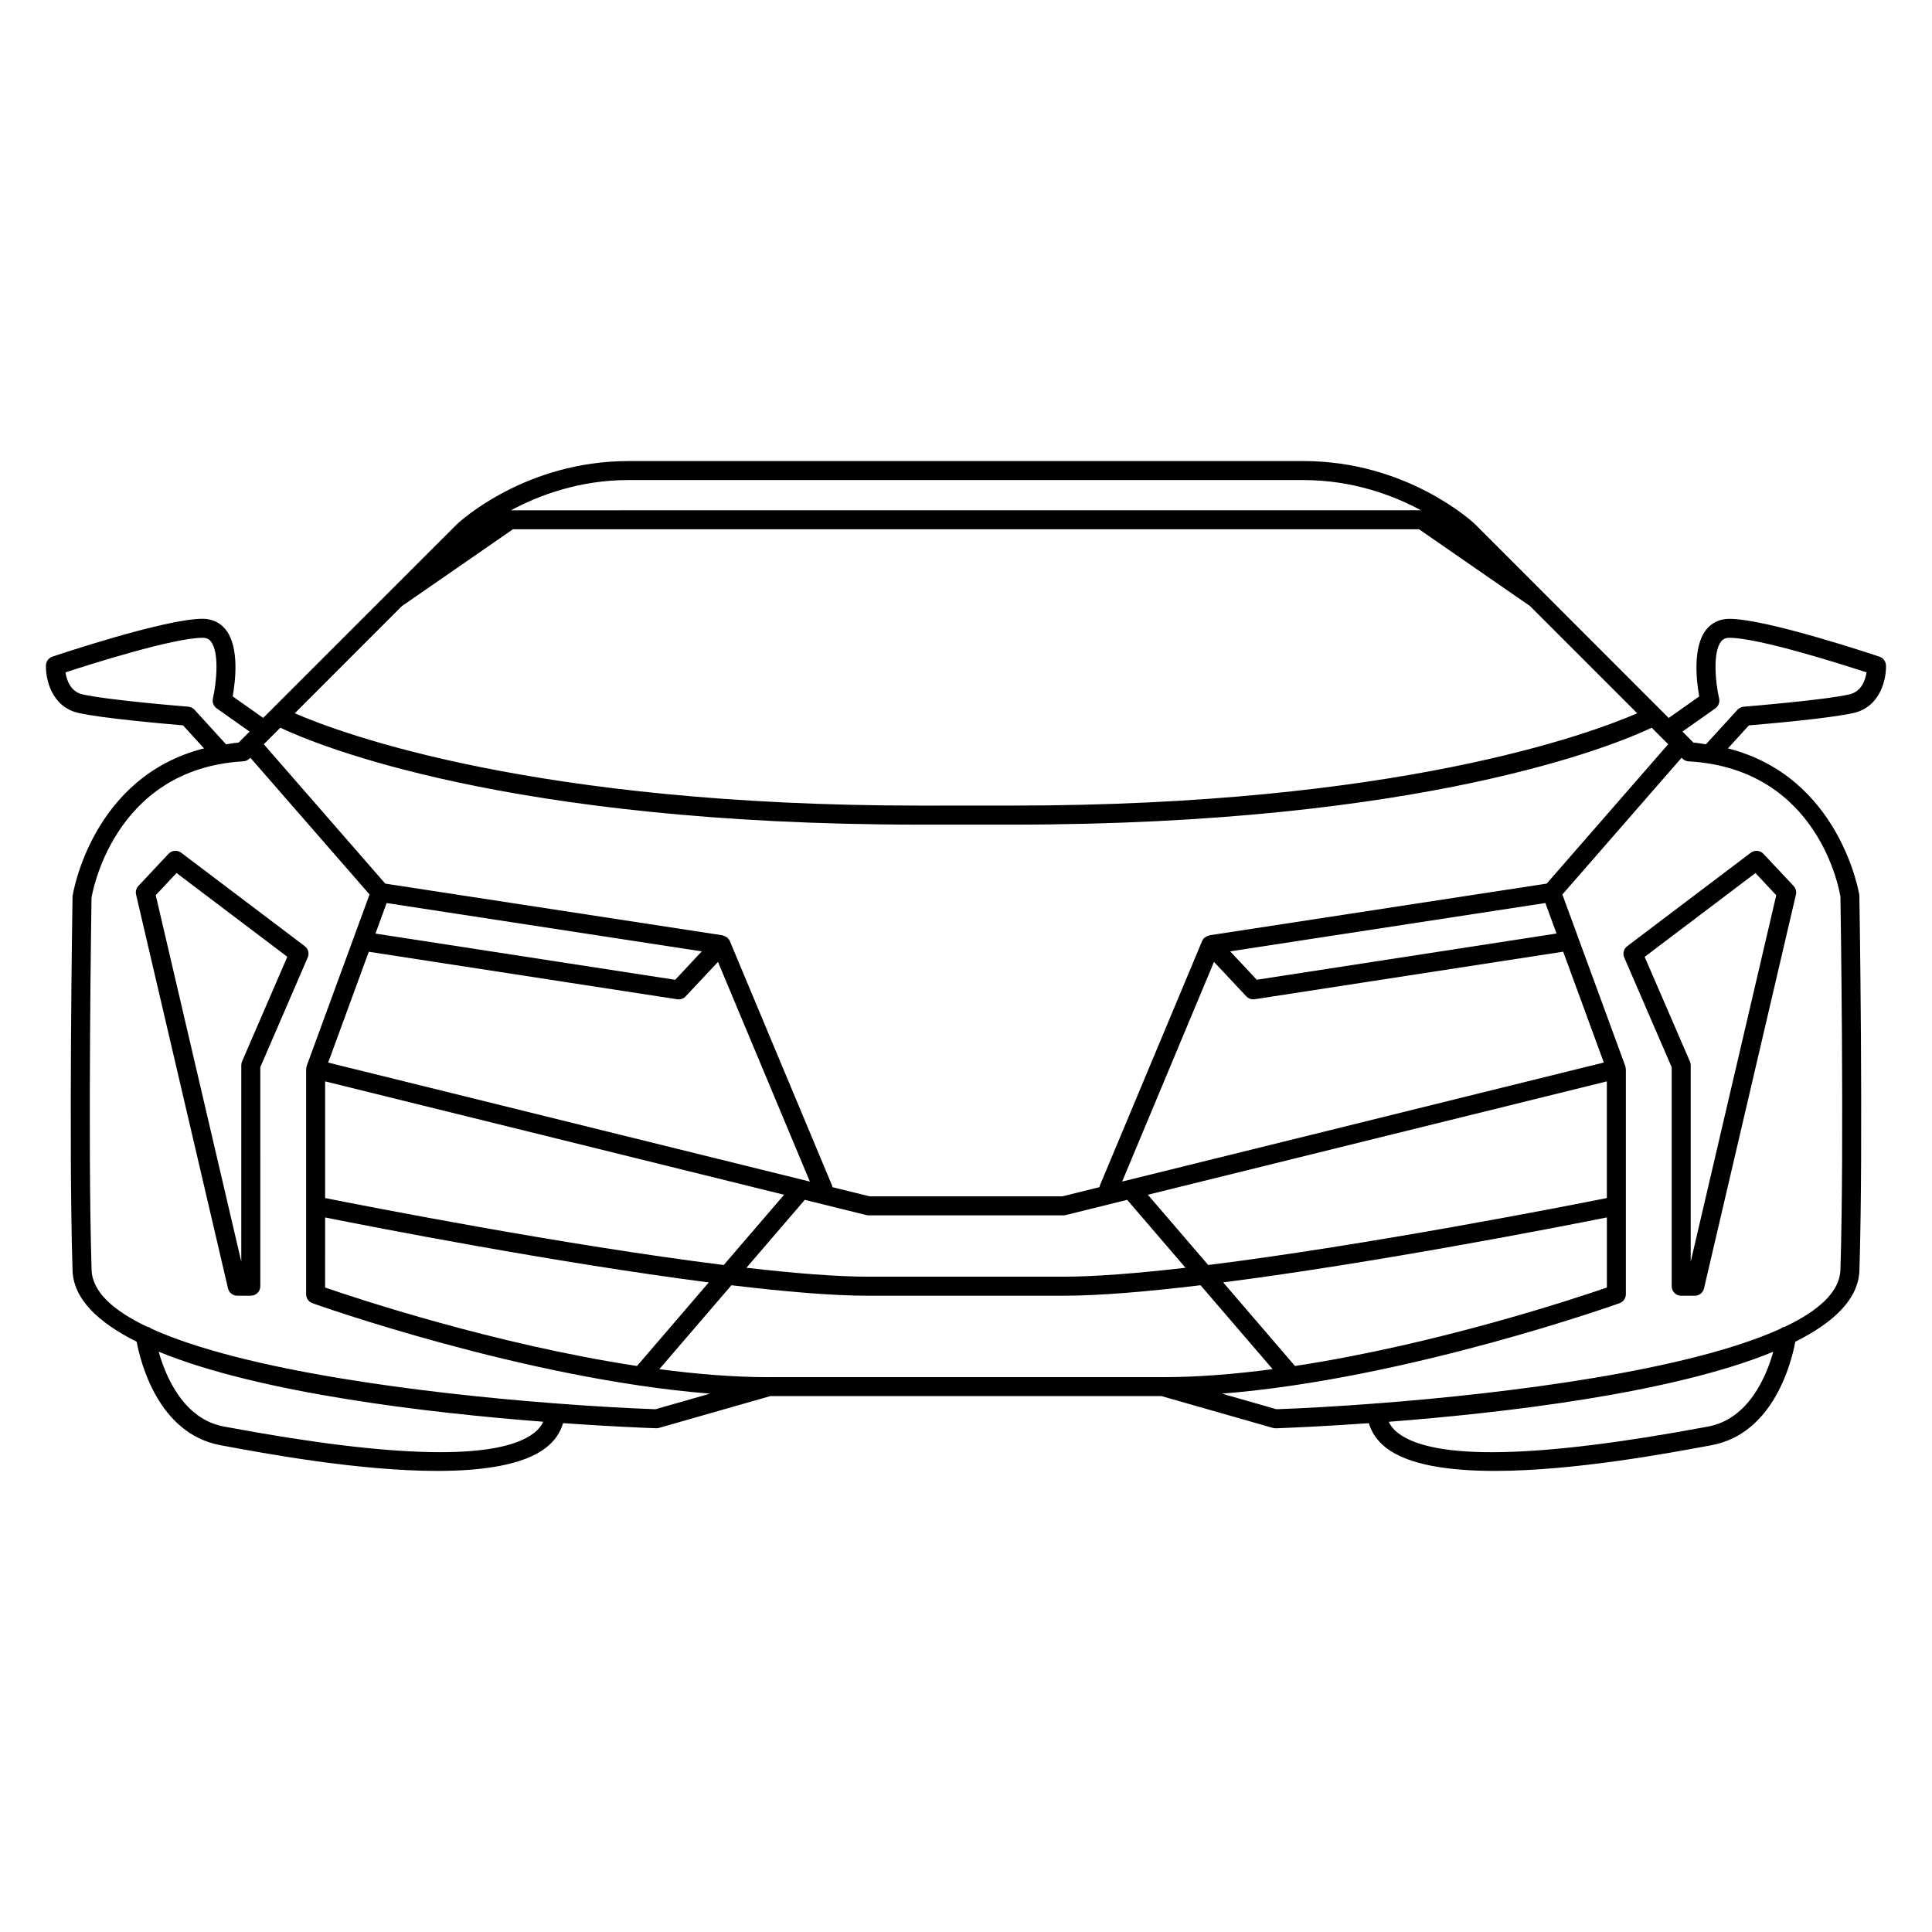 <?xml version="1.0" encoding="UTF-8"?>
<!-- Uploaded to: ICON Repo, www.svgrepo.com, Generator: ICON Repo Mixer Tools -->
<svg fill="#000000" width="800px" height="800px" version="1.1" viewBox="144 144 512 512" xmlns="http://www.w3.org/2000/svg">
 <g>
  <path d="m224.76 394.74-32.742-24.762c-1.027-0.781-2.465-0.656-3.359 0.289l-7.984 8.516c-0.574 0.613-0.801 1.477-0.613 2.293l24.359 104.35c0.262 1.148 1.285 1.949 2.453 1.949h3.594c1.395 0 2.519-1.129 2.519-2.516l-0.004-58.043 12.57-29.074c0.465-1.055 0.137-2.297-0.793-3zm-16.609 30.551c-0.137 0.316-0.207 0.648-0.207 0.992v52.074l-22.672-97.125 5.512-5.875 29.355 22.203z"/>
  <path d="m574.44 397.75 12.574 29.074v58.043c0 1.391 1.133 2.519 2.519 2.519h3.594c1.168 0 2.195-0.797 2.457-1.953l24.355-104.35c0.188-0.816-0.039-1.676-0.621-2.293l-7.981-8.516c-0.887-0.941-2.332-1.066-3.367-0.289l-32.738 24.762c-0.918 0.691-1.258 1.938-0.793 3zm34.773-22.383 5.512 5.879-22.672 97.121v-52.07c0-0.344-0.07-0.68-0.207-0.992l-11.996-27.727z"/>
  <path d="m635.29 332.93c7.023-1.633 8.637-8.953 8.516-12.605-0.039-1.047-0.727-1.965-1.723-2.297-1.211-0.406-29.902-10.031-39.781-10.031-2.519 0-4.648 0.992-6.137 2.867-3.691 4.641-2.559 13.82-1.859 17.703l-8.082 5.703-51.402-51.43c-0.73-0.684-18.078-16.656-45.383-16.656l-178.88 0.004c-27.305 0-44.656 15.973-45.438 16.707l-51.371 51.359-8.082-5.703c0.699-3.883 1.844-13.062-1.855-17.703-1.492-1.875-3.613-2.867-6.133-2.867-9.879 0-38.566 9.621-39.781 10.031-0.996 0.332-1.684 1.25-1.719 2.301-0.125 3.648 1.496 10.969 8.516 12.602 6.191 1.441 23.426 2.941 27.801 3.309l5.578 6.102c-29.766 7.535-34.77 38.551-34.848 39.195-0.012 0.648-1.059 65.398 0 99.145 0.238 7.578 6.769 13.789 16.992 18.902 0.945 5.098 5.598 24.34 22.188 27.422l0.73 0.137c10.883 2.016 35.836 6.68 56.738 6.68 12.121 0 22.887-1.578 28.758-6.109 2.328-1.805 3.863-4.004 4.59-6.551 12.188 0.863 21.301 1.23 24.691 1.355 0.266-0.012 0.523-0.02 0.781-0.105l29.477-8.422h103.62l29.488 8.422c0.227 0.074 0.453 0.105 0.691 0.105 0.031 0 0.066 0 0.102 0.012 3.394-0.121 12.504-0.5 24.688-1.359 0.734 2.539 2.262 4.731 4.586 6.543 5.875 4.535 16.652 6.109 28.762 6.109 20.906 0 45.867-4.664 56.754-6.68l0.734-0.137c16.582-3.082 21.234-22.328 22.184-27.422 10.219-5.109 16.746-11.316 16.988-18.895 1.062-33.738 0.012-98.5-0.02-99.473-0.059-0.344-5.078-31.328-34.832-38.867l5.566-6.102c4.387-0.359 21.617-1.859 27.801-3.301zm-324.73-61.711 178.87 0.004c13.105 0 23.82 4.074 31.141 8h-120.57c-0.012 0-0.016 0.004-0.023 0.004l-120.56 0.004c7.336-3.938 18.051-8.012 31.141-8.012zm-60.027 33.387 29.398-20.34h120.07c0.012 0 0.016-0.004 0.023-0.004h120.04l29.402 20.344 28.418 28.418c-12.555 5.445-63.703 24.465-165.65 24.465h-12.242l-12.246 0.004c-101.95 0-153.09-19.02-165.63-24.465zm-32.242 32.246c9.621 4.555 60.199 25.684 169.46 25.684h24.488c109.27 0 159.86-21.125 169.48-25.684l4.367 4.379-32.199 36.934-89.375 13.699c-0.07 0.012-0.109 0.07-0.188 0.086-0.316 0.082-0.598 0.207-0.867 0.398-0.074 0.055-0.145 0.086-0.207 0.133-0.289 0.246-0.523 0.527-0.68 0.902l-27.102 64.809c-0.055 0.137-0.051 0.277-0.09 0.414l-9.871 2.438h-51.035l-9.875-2.438c-0.031-0.137-0.023-0.277-0.082-0.414l-27.105-64.809c-0.152-0.367-0.398-0.66-0.676-0.906-0.059-0.051-0.125-0.082-0.191-0.125-0.273-0.195-0.57-0.324-0.898-0.406-0.066-0.016-0.109-0.07-0.18-0.082l-89.371-13.699-32.188-36.93zm351.54 124.64c-10.762 2.144-63.496 12.488-105.64 17.75l-16-18.621 121.64-30.047zm0.008 5.141v18.574c-8.16 2.82-44.984 15.07-82.656 20.793l-19.027-22.148c40.621-5.234 89.082-14.703 101.68-17.219zm-339.68 0.008c12.602 2.519 61.059 11.984 101.68 17.211l-19.023 22.148c-37.676-5.719-74.5-17.977-82.66-20.793zm0-5.148v-30.918l121.63 30.047-15.996 18.621c-42.152-5.262-94.887-15.609-105.64-17.75zm93.316-52.672c0.125 0.02 0.258 0.031 0.383 0.031 0.691 0 1.359-0.289 1.84-0.797l8.574-9.141 24.348 58.219-127.65-31.539 10.762-29.367zm-79.98-17.414 2.969-8.09 83.516 12.809-7.055 7.531zm113.78 70.566 16.293 4.031c0.195 0.051 0.402 0.082 0.605 0.082h51.652c0.195 0 0.402-0.031 0.594-0.082l16.297-4.031 15.457 17.996c-12.504 1.445-23.816 2.367-32.359 2.367h-51.641c-8.551 0-19.844-0.922-32.355-2.367zm84.105-4.848 24.34-58.215 8.574 9.141c0.48 0.516 1.152 0.789 1.84 0.789 0.125 0 0.258-0.012 0.371-0.031l81.754-12.602 10.766 29.371zm35.672-53.48-7.047-7.527 83.531-12.809 2.961 8.086zm-281.5-71.551c-0.43-0.473-1.023-0.754-1.656-0.812-0.211-0.02-21.445-1.738-28.047-3.273-3.219-0.746-4.195-3.844-4.5-5.824 6.535-2.133 28.617-9.16 36.34-9.16 0.984 0 1.664 0.301 2.191 0.969 2.262 2.836 1.531 10.777 0.543 15.113-0.227 0.996 0.168 2.035 1.004 2.621l8.715 6.152-2.918 2.918c-1.164 0.086-2.211 0.297-3.32 0.449zm90.008 191.63c-9.43 7.316-36.863 6.781-81.484-1.543l-0.73-0.133c-10.77-1.996-15.461-13.336-17.297-19.836 26.902 11.055 71.754 16.234 101.92 18.566-0.512 1.086-1.285 2.074-2.41 2.945zm32.145-6.262c-7.082-0.258-16.082-0.746-26.094-1.516-0.098-0.016-0.176-0.07-0.273-0.074-0.086-0.004-0.168 0.031-0.246 0.035-35.059-2.676-82.574-8.699-106.95-19.789-0.359-0.297-0.785-0.492-1.254-0.562-8.902-4.258-14.434-9.23-14.617-15.039-1.055-33.613-0.012-98.254-0.02-98.57 0.047-0.344 5.414-34.188 40.234-36.188 0.621-0.035 1.199-0.297 1.637-0.734l0.223-0.223 31.59 36.238-16.66 45.453c-0.016 0.055-0.012 0.105-0.023 0.16-0.012 0.035-0.035 0.066-0.047 0.102-0.02 0.086 0 0.152-0.012 0.227-0.02 0.125-0.066 0.258-0.066 0.383v59.621c0 1.062 0.664 2.012 1.668 2.371 0.613 0.227 56.289 20.082 105.37 23.977zm134.46-8.508h-104.34c-0.02 0-0.039 0.012-0.066 0.012-9.301-0.004-19.145-0.812-29.031-2.121l19.105-22.242c13.996 1.684 26.758 2.781 36.336 2.781l25.828-0.004h25.82c9.578 0 22.344-1.098 36.336-2.781l19.105 22.238c-9.891 1.309-19.75 2.121-29.066 2.121-0.012 0-0.023-0.004-0.031-0.004zm144.5 13.098-0.734 0.133c-44.633 8.328-72.066 8.855-81.492 1.543-1.129-0.867-1.898-1.848-2.414-2.941 30.18-2.332 75.023-7.496 101.91-18.559-1.816 6.484-6.508 17.82-17.273 19.824zm35.066-140.44c0.012 0.648 1.055 65.293 0 98.906-0.18 5.805-5.719 10.793-14.621 15.039-0.473 0.074-0.902 0.273-1.25 0.562-24.383 11.09-71.895 17.109-106.95 19.789-0.098-0.004-0.16-0.039-0.25-0.035-0.105 0.004-0.176 0.059-0.277 0.074-10.004 0.762-19 1.258-26.094 1.516l-14.453-4.133c49.082-3.883 104.76-23.754 105.37-23.973 1.004-0.359 1.664-1.309 1.664-2.371v-59.613c0-0.117-0.047-0.238-0.059-0.352-0.012-0.09 0.012-0.168-0.012-0.258-0.012-0.039-0.039-0.066-0.051-0.102-0.02-0.059-0.012-0.105-0.031-0.16l-16.668-45.453 31.594-36.242 0.215 0.223c0.441 0.438 1.023 0.699 1.641 0.734 34.738 1.977 40.055 34.777 40.23 35.848zm-27.289-49.512-8.348 9.141c-1.109-0.152-2.156-0.363-3.32-0.449l-2.91-2.918 8.715-6.144c0.836-0.59 1.23-1.629 1.004-2.625-0.996-4.336-1.723-12.277 0.539-15.113 0.523-0.664 1.203-0.969 2.195-0.969 7.715 0 29.797 7.023 36.328 9.16-0.297 1.977-1.281 5.082-4.5 5.824-6.602 1.535-27.836 3.254-28.043 3.273-0.637 0.066-1.227 0.352-1.66 0.82z"/>
 </g>
</svg>